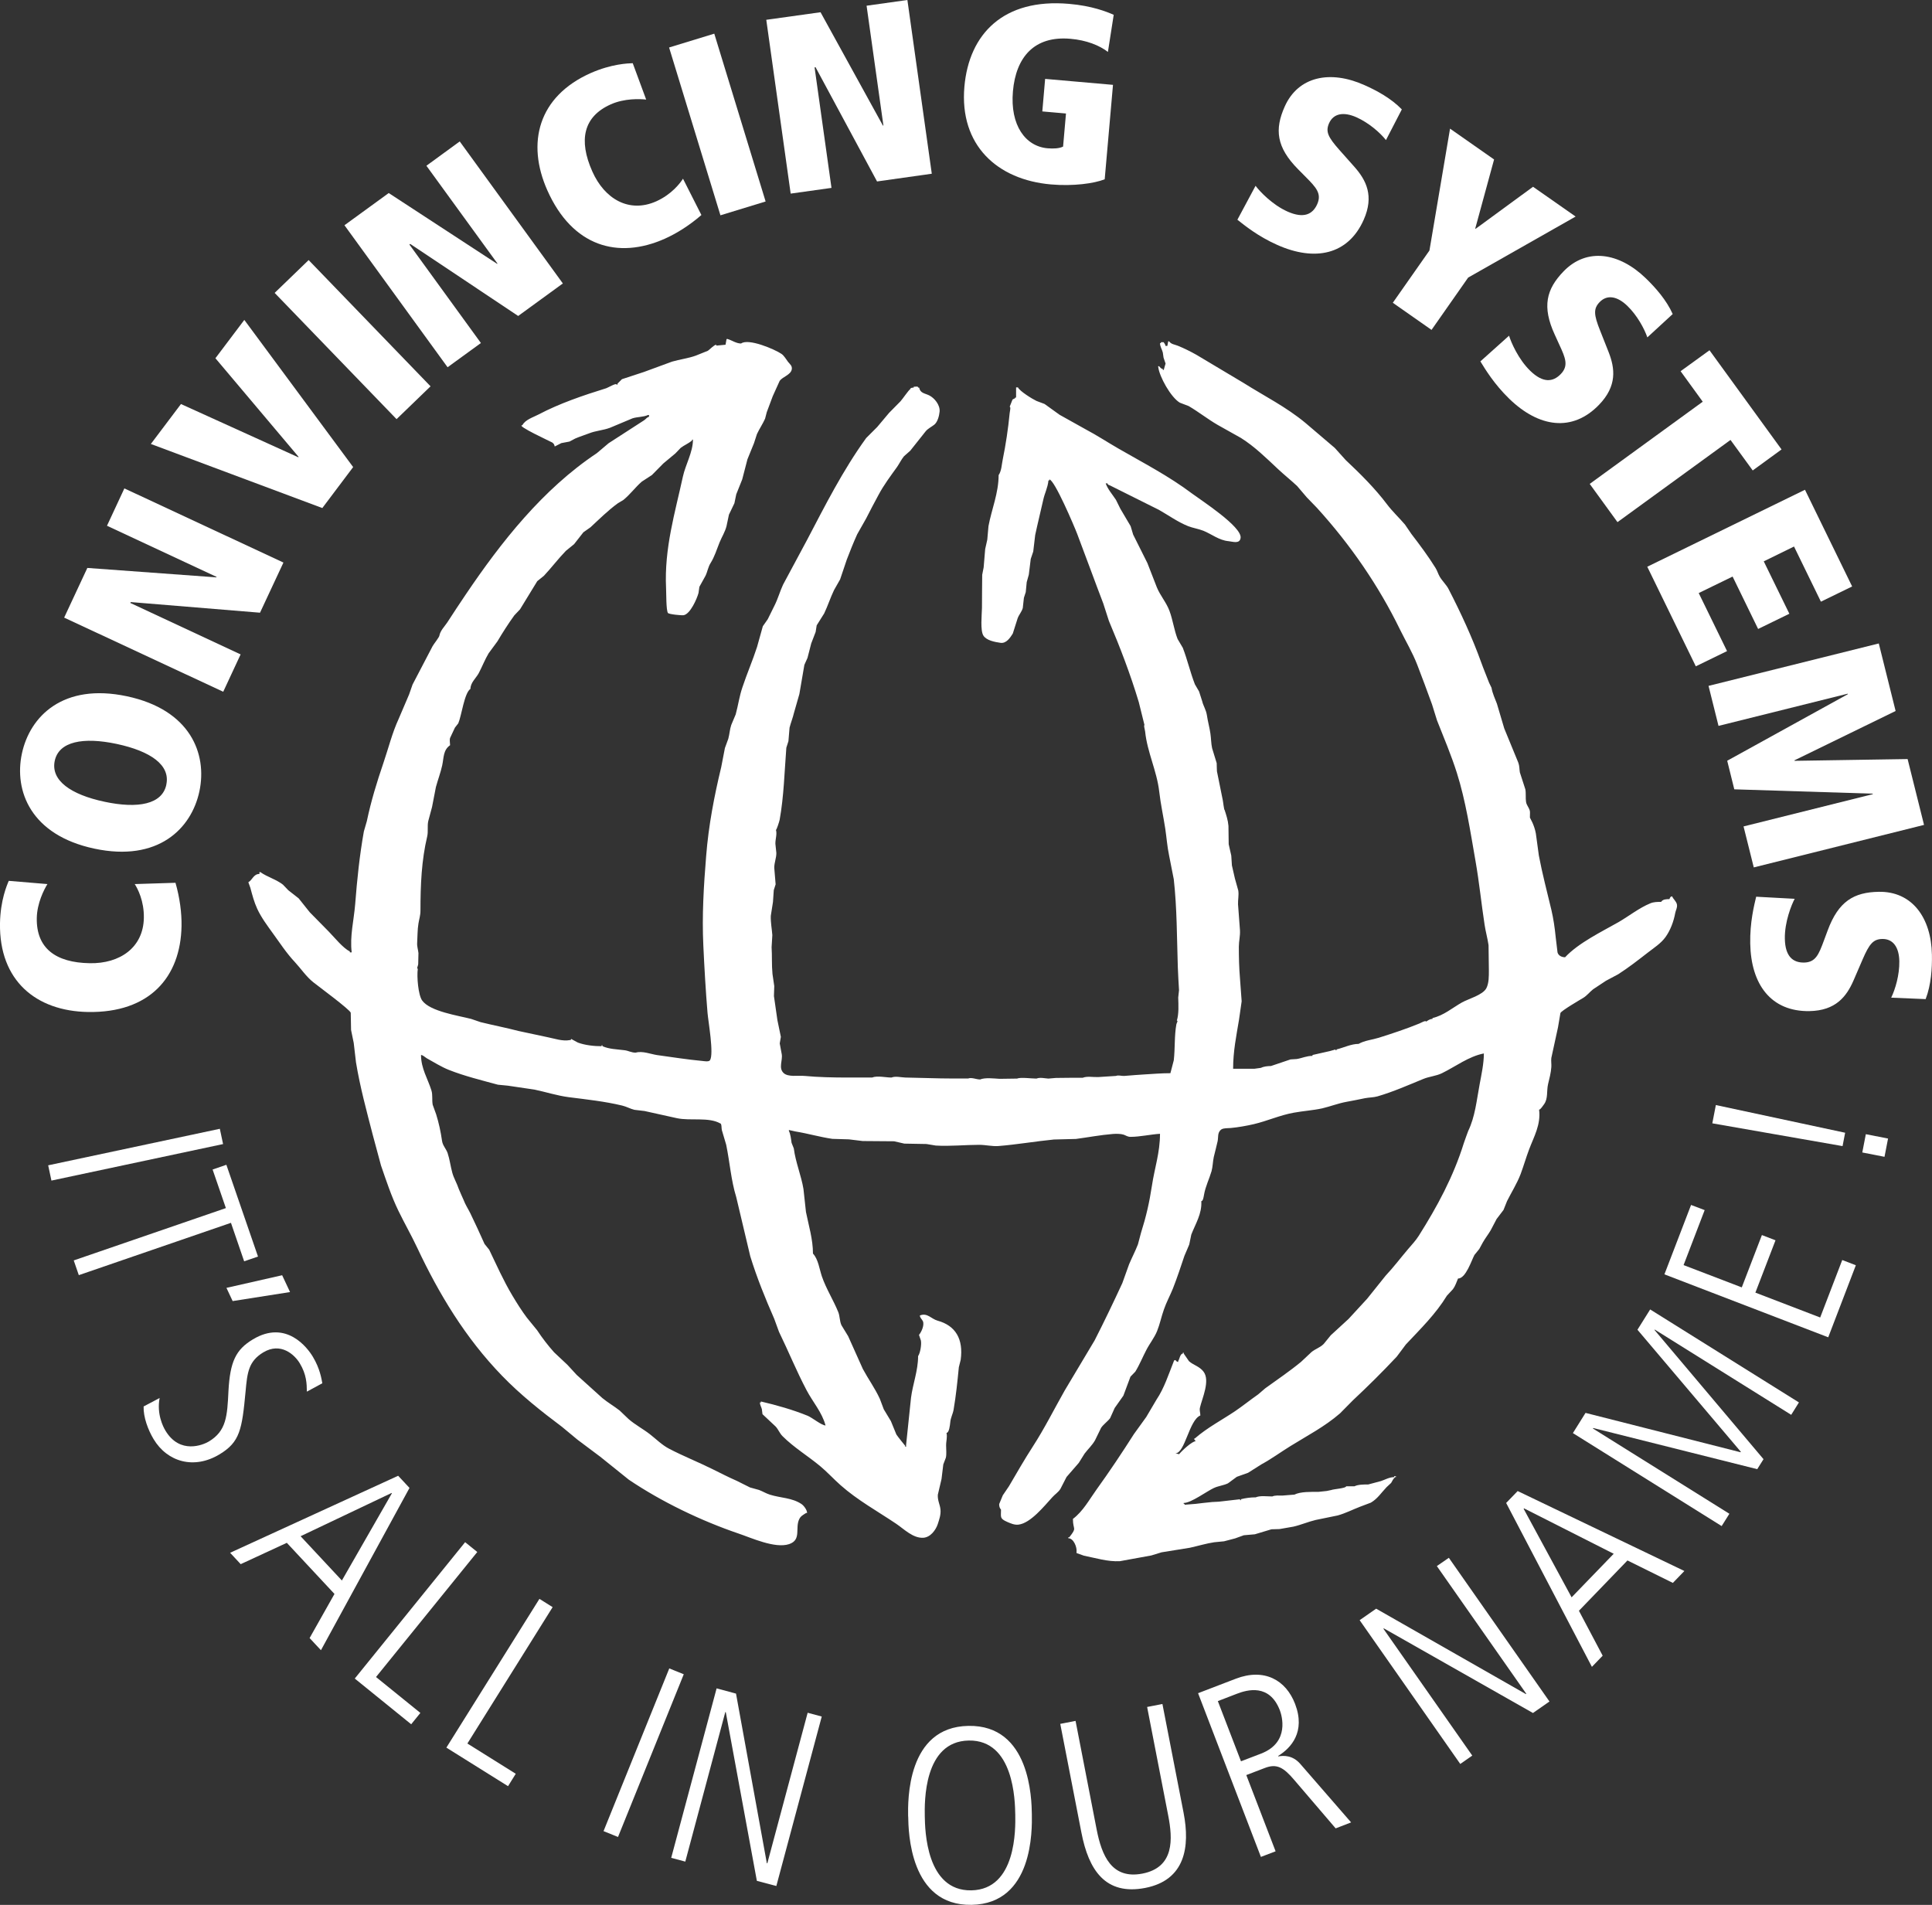 <?xml version="1.0" encoding="UTF-8"?>
<svg id="Ebene_2" data-name="Ebene 2" xmlns="http://www.w3.org/2000/svg" viewBox="0 0 240 236.63">
  <rect x="0" y="0" width="240" height="236.63" fill="#333333" stroke="none"/>
  <defs>
    <style>
      .cls-1 {
        fill: #fff;
      }
    </style>
  </defs>
  <g id="Ebene_1-2" data-name="Ebene 1">
    <g>
      <path class="cls-1" d="M16.73,109.81c.37.57,1.18,2.11,1.14,4.21-.06,3.68-2.97,5.7-6.72,5.63-4.25-.07-6.65-1.87-6.58-5.61.03-1.84.9-3.54,1.32-4.22l-4.8-.4c-.23.53-1.04,2.42-1.09,5.26-.12,7.15,4.49,10.92,10.93,11.03,7.65.13,11.51-4.33,11.62-10.67.03-1.65-.22-3.53-.75-5.38l-5.06.16"/>
      <path class="cls-1" d="M12.97,99.59c-4.15-.88-6.69-2.63-6.17-5.08.51-2.41,3.54-2.98,7.69-2.1,4.22.9,6.69,2.63,6.17,5.05v.03c-.52,2.41-3.49,3-7.7,2.1M11.73,105.42c7.91,1.68,12.05-2.48,13.04-7.12.99-4.64-1.1-10.13-9.01-11.81-7.91-1.68-12.05,2.48-13.04,7.12-.99,4.64,1.1,10.13,9.01,11.81"/>
      <polygon class="cls-1" points="32.3 76.11 35.21 69.88 15.45 60.67 13.29 65.31 26.9 71.66 26.88 71.72 10.85 70.55 7.97 76.72 27.73 85.93 29.89 81.29 16.19 74.9 16.24 74.79 32.3 76.11"/>
      <polygon class="cls-1" points="40.04 63.11 43.87 58.02 30.35 39.74 26.76 44.5 37.09 56.75 37.05 56.8 22.48 50.19 18.74 55.15 40.04 63.11"/>
      <rect class="cls-1" x="40.86" y="31.29" width="5.87" height="21.8" transform="translate(-17.01 42.26) rotate(-44)"/>
      <polygon class="cls-1" points="64.37 39.25 69.92 35.21 57.11 17.57 52.97 20.59 61.8 32.74 61.75 32.77 48.29 23.98 42.79 27.98 55.6 45.62 59.74 42.61 50.86 30.38 50.96 30.3 64.37 39.25"/>
      <path class="cls-1" d="M84.85,22.19c-.36.57-1.42,1.96-3.33,2.82-3.37,1.5-6.42-.29-7.94-3.71-1.73-3.88-1.12-6.82,2.3-8.34,1.68-.75,3.59-.68,4.39-.59l-1.67-4.52c-.57.02-2.63.08-5.23,1.23-6.53,2.91-7.99,8.69-5.38,14.56,3.11,6.99,8.78,8.6,14.58,6.02,1.51-.67,3.11-1.69,4.56-2.95l-2.29-4.52"/>
      <rect class="cls-1" x="86.18" y="4.57" width="5.87" height="21.8" transform="translate(-.63 26.74) rotate(-17.01)"/>
      <polygon class="cls-1" points="108.95 22.54 115.75 21.58 112.72 0 107.65 .71 109.74 15.59 109.68 15.6 101.93 1.52 95.19 2.46 98.22 24.05 103.29 23.34 101.19 8.37 101.31 8.35 108.95 22.54"/>
      <path class="cls-1" d="M129.46,13.84l2.96.26-.36,4.11c-.49.24-1.18.27-1.93.21-2.74-.24-4.67-2.85-4.3-7.08.37-4.23,2.64-6.92,7.15-6.52,1.99.17,3.6.82,4.65,1.63l.72-4.61c-.88-.39-2.72-1.12-5.55-1.36-8.15-.71-12.43,3.74-13,10.3-.63,7.25,4.07,11.55,10.76,12.13,2.77.24,5.37-.12,6.67-.64l1.03-11.73-8.43-.74-.35,4.04"/>
      <path class="cls-1" d="M153.72,27.3c.88.7,2.57,2.07,4.96,3.13,4.65,2.07,8.78,1.24,10.72-3.12,1.32-2.97.31-4.92-1.12-6.55l-1.91-2.15c-1.41-1.59-1.72-2.27-1.27-3.3.55-1.23,1.81-1.45,3.41-.74,1.54.69,2.94,1.92,3.66,2.83l1.97-3.81c-1.33-1.38-3.15-2.36-4.67-3.03-4.22-1.88-8.2-1.09-9.88,2.68-1.26,2.82-1.05,5.04,1.66,7.78l.97.98c1.27,1.28,1.99,2.05,1.41,3.36-.56,1.26-1.66,1.82-3.69.92-1.91-.85-3.48-2.54-3.97-3.2l-2.26,4.22"/>
      <polygon class="cls-1" points="173.02 37.61 177.83 40.98 182.38 34.48 195.73 26.9 190.44 23.2 183.31 28.42 183.26 28.39 185.6 19.81 180.13 15.98 177.57 31.12 173.02 37.61"/>
      <path class="cls-1" d="M183.91,44.91c.59.96,1.71,2.82,3.59,4.64,3.66,3.54,7.82,4.17,11.14.73,2.26-2.34,1.98-4.52,1.19-6.54l-1.06-2.68c-.79-1.97-.84-2.72-.06-3.53.93-.97,2.2-.74,3.45.47,1.21,1.17,2.1,2.81,2.48,3.91l3.15-2.9c-.78-1.75-2.16-3.3-3.35-4.45-3.32-3.21-7.33-3.82-10.2-.86-2.15,2.22-2.71,4.38-1.1,7.88l.57,1.25c.76,1.64,1.17,2.61.17,3.64-.96.99-2.19,1.14-3.78-.4-1.5-1.45-2.4-3.58-2.64-4.37l-3.57,3.2"/>
      <polygon class="cls-1" points="197.48 60.11 200.93 64.86 214.97 54.65 217.73 58.44 221.31 55.83 212.36 43.51 208.77 46.11 211.52 49.9 197.48 60.11"/>
      <polygon class="cls-1" points="204.63 70.4 210.66 82.77 214.54 80.88 211.02 73.67 215.23 71.62 218.4 78.13 222.28 76.24 219.1 69.73 222.86 67.89 226.2 74.74 230.08 72.85 224.22 60.84 204.63 70.4"/>
      <polygon class="cls-1" points="214.56 94.5 215.44 98.05 232.63 98.59 232.65 98.65 216.59 102.66 217.86 107.75 239.01 102.47 236.97 94.29 222.92 94.51 222.91 94.45 235.48 88.32 233.39 79.93 212.24 85.2 213.48 90.17 229.53 86.17 229.55 86.23 214.56 94.5"/>
      <path class="cls-1" d="M218.16,111.38c-.26,1.1-.79,3.2-.74,5.82.09,5.09,2.58,8.48,7.36,8.4,3.25-.06,4.59-1.8,5.46-3.78l1.14-2.64c.84-1.95,1.33-2.52,2.45-2.54,1.34-.02,2.08,1.03,2.11,2.77.03,1.69-.5,3.48-1.01,4.52l4.28.18c.69-1.79.81-3.86.78-5.51-.08-4.62-2.48-7.89-6.6-7.82-3.09.05-5.01,1.18-6.35,4.8l-.48,1.29c-.63,1.7-1.02,2.67-2.45,2.7-1.37.02-2.35-.74-2.39-2.96-.04-2.09.83-4.23,1.22-4.96l-4.78-.26"/>
      <rect class="cls-1" x="5.94" y="142.47" width="21.8" height="1.94" transform="translate(-29.47 6.64) rotate(-12.01)"/>
      <polygon class="cls-1" points="26.41 145.28 28.06 150.07 9.16 156.57 9.79 158.4 28.69 151.9 30.33 156.68 32.05 156.09 28.12 144.69 26.41 145.28"/>
      <polygon class="cls-1" points="36.03 160.5 35.05 158.41 28.13 159.98 28.9 161.62 36.03 160.5"/>
      <path class="cls-1" d="M17.84,174.71c-.04,1.33.55,2.91,1.24,4.06,1.72,2.86,5.04,3.78,8.17,1.9,2.57-1.54,2.81-3.08,3.26-7.86.21-2.31.36-3.71,2.2-4.82,2.17-1.3,3.89.29,4.53,1.36.84,1.39.87,2.54.88,3.52l1.92-1.04c-.1-.53-.28-1.8-1.18-3.3-.66-1.1-3.3-4.65-7.45-2.15-2.11,1.27-2.83,2.75-3.03,6.41-.15,3.15-.26,4.96-2.43,6.27-.7.42-3.6,1.65-5.4-1.35-.29-.48-1.1-2.07-.72-4.05l-1.99,1.05"/>
      <path class="cls-1" d="M48.64,185.45l.04.05-6.21,10.83-5.13-5.5,11.3-5.37ZM28.58,192.88l1.32,1.42,5.73-2.65,5.92,6.35-3.09,5.48,1.41,1.51,11-20.16-1.41-1.51-20.88,9.57Z"/>
      <polygon class="cls-1" points="44.07 208.51 51.08 214.19 52.22 212.78 46.71 208.32 59.29 192.79 57.78 191.57 44.07 208.51"/>
      <polygon class="cls-1" points="55.45 217.09 63.11 221.88 64.07 220.34 58.06 216.58 68.65 199.64 67.01 198.61 55.45 217.09"/>
      <rect class="cls-1" x="69.05" y="216.75" width="21.8" height="1.94" transform="translate(-151.86 210.29) rotate(-68)"/>
      <polygon class="cls-1" points="83.38 230.78 85.13 231.25 90.1 212.67 90.16 212.69 94.02 233.64 96.44 234.28 102.08 213.23 100.33 212.76 95.32 231.46 95.26 231.45 91.43 210.38 89.02 209.73 83.38 230.78"/>
      <path class="cls-1" d="M114.88,225.61c-.03-1.72-.16-9.3,5.46-9.4,5.62-.1,5.75,7.49,5.78,9.21.03,1.72.16,9.3-5.46,9.4-5.62.1-5.75-7.49-5.78-9.21M112.82,225.64c.03,1.9.19,11.12,7.87,10.98,7.68-.13,7.52-9.34,7.49-11.25-.03-1.9-.19-11.12-7.88-10.98-7.68.13-7.52,9.35-7.49,11.25"/>
      <path class="cls-1" d="M134.34,227.66c.89,4.6,2.95,7.82,7.92,6.86,4.97-.97,5.59-5.1,4.77-9.33l-2.63-13.52-1.9.37,2.62,13.49c.56,2.88.8,6.43-3.21,7.21-3.83.74-5.05-2.26-5.68-5.48l-2.62-13.49-1.9.37,2.63,13.52"/>
      <path class="cls-1" d="M151.29,211.31l2.36-.91c1.28-.49,4.05-1.29,5.34,2.06.22.58,1.3,3.98-2.35,5.38l-2.48.95-2.88-7.49M156.65,230.66l1.81-.69-3.64-9.47,2.3-.88c1.46-.56,2.3-.11,3.65,1.48l5.15,6.02,1.92-.74-6.3-7.25c-.97-1.13-2.11-1.06-2.74-.95l-.02-.06c1.6-.98,3.43-2.99,2.1-6.46-1.14-2.97-3.83-4.48-7.36-3.13l-4.69,1.8,7.81,20.35Z"/>
      <polygon class="cls-1" points="181.4 219.12 182.89 218.08 171.85 202.32 171.91 202.28 190.43 212.79 192.48 211.36 179.98 193.51 178.49 194.54 189.6 210.4 189.55 210.44 170.95 199.83 168.9 201.26 181.4 219.12"/>
      <path class="cls-1" d="M189.28,187.42l.04-.05,11.14,5.64-5.23,5.41-5.96-11ZM197.75,207.06l1.34-1.39-2.95-5.58,6.03-6.25,5.64,2.79,1.43-1.48-20.71-9.93-1.43,1.48,10.65,20.35Z"/>
      <polygon class="cls-1" points="213.87 189.57 214.83 188.04 197.88 177.45 197.92 177.39 218.29 182.5 219.07 181.26 205.53 165.21 205.56 165.16 222.51 175.75 223.47 174.21 204.99 162.66 203.41 165.18 216.25 180.34 216.22 180.4 196.96 175.51 195.39 178.02 213.87 189.57"/>
      <polygon class="cls-1" points="227.11 166.12 230.54 157.17 228.85 156.52 226.11 163.66 218.06 160.57 220.56 154.07 218.87 153.42 216.37 159.92 209.14 157.15 211.76 150.32 210.07 149.68 206.76 158.3 227.11 166.12"/>
      <path class="cls-1" d="M234.1,143.7l.44-2.27-2.76-.54-.44,2.27,2.76.54ZM228.89,142.37l.32-1.66-16.06-3.44-.44,2.27,16.18,2.83Z"/>
      <path class="cls-1" d="M90.34,42.1c.56.15,1.1.57,1.72.57.92-.68,4.18.72,5.02,1.29.33.23.57.67.82,1,.23.29.52.47.46.9-.11.71-1.14.93-1.51,1.46-.29.63-.57,1.27-.86,1.9-.25.66-.49,1.32-.74,1.98-.07.27-.14.54-.21.81-.29.65-.71,1.26-1.01,1.91-.12.38-.25.76-.37,1.14-.27.66-.54,1.33-.81,1.99-.22.83-.43,1.67-.65,2.5-.25.62-.49,1.24-.74,1.85-.07.37-.15.74-.23,1.11-.23.47-.45.95-.68,1.42-.1.47-.2.95-.3,1.42-.19.75-.58,1.33-.86,2.02-.37.91-.61,1.76-1.13,2.59-.3.47-.38,1.08-.63,1.58-.25.45-.49.9-.75,1.35-.04.26-.07.52-.11.77-.19.71-1.02,2.62-1.85,2.76-.26.04-1.84-.11-1.95-.28-.23-.35-.2-2.47-.23-3.06-.24-4.99,1.12-9.4,2.09-13.88.32-1.47,1.25-3.04,1.25-4.59h-.11v.11c-.46.38-.96.57-1.41.91-.22.23-.44.46-.66.69-.5.41-1,.83-1.5,1.25-.47.48-.94.96-1.42,1.44-.42.28-.84.55-1.26.82-.81.71-1.43,1.58-2.29,2.28-.22.13-.45.27-.67.4-1.22.88-2.34,2-3.41,2.99-.29.21-.58.42-.88.62-.39.49-.77.99-1.16,1.48-.34.27-.67.55-1.01.82-.98,1.01-1.8,2.11-2.74,3.11-.27.22-.55.44-.82.66-.71,1.17-1.43,2.34-2.14,3.5-.24.25-.47.5-.71.75-.74,1.02-1.46,2.15-2.1,3.23-.36.5-.72.99-1.09,1.48-.46.77-.81,1.67-1.23,2.47-.33.61-1.03,1.18-1.03,1.95-.76.5-1.1,3.32-1.51,4.28-.14.18-.28.36-.42.54-.2.43-.41.87-.61,1.3-.07.26.01.61.01.88-.87.61-.77,1.53-.98,2.51-.19.87-.54,1.8-.78,2.68-.16.83-.32,1.66-.48,2.48-.15.58-.31,1.17-.47,1.75-.14.61.01,1.28-.13,1.9-.71,2.98-.84,6.03-.84,9.22,0,.62-.17,1.09-.25,1.61-.13.75-.11,1.65-.16,2.41-.03.45.12.84.16,1.26-.01.46-.02.92-.03,1.38-.01.18-.23.57-.05.57-.14.95.05,3.26.54,3.94.97,1.36,4.46,1.87,6.09,2.29.39.13.78.27,1.17.4,1.58.39,3.15.69,4.72,1.1,1.22.26,2.43.52,3.65.78.82.16,1.8.52,2.72.35.12-.03.15,0,.15-.15.28.15.57.31.85.46.86.32,1.98.45,2.94.45v-.11c.15,0,.11-.04.11.11.86.37,1.73.37,2.75.5.48.06.84.3,1.38.3.82-.25,1.89.19,2.65.3,1.91.26,3.7.55,5.61.73.23.02.82.14.97-.09.5-.8-.22-4.81-.31-5.89-.23-2.76-.39-5.57-.52-8.36-.18-3.69.05-7.45.35-11.12.3-3.8,1.01-7.47,1.87-11.03.15-.79.31-1.58.46-2.38.14-.38.28-.76.42-1.15.16-.58.18-1.17.37-1.72.18-.44.37-.87.55-1.31.32-1.17.45-2.25.84-3.38.55-1.66,1.27-3.32,1.81-4.99.24-.86.48-1.72.72-2.58.2-.29.41-.58.61-.87.28-.57.57-1.14.85-1.72.41-.81.67-1.75,1.05-2.57,1-1.86,1.99-3.71,2.99-5.57,2.26-4.31,4.44-8.64,7.34-12.65.46-.46.92-.91,1.37-1.37.49-.58.98-1.16,1.47-1.75.47-.48.95-.96,1.42-1.44.21-.22,1.07-1.47,1.18-1.47.06-.21.25-.23.46-.23v-.11c.18,0,.57-.09.57.11h.11c.13.7.71.7,1.24.96.67.33,1.37,1.2,1.3,2.01-.05.52-.24,1.3-.67,1.64-.33.26-.76.46-1.05.8-.65.81-1.29,1.62-1.93,2.43-.26.23-.52.46-.78.69-.34.42-.56.9-.86,1.33-.81,1.13-1.64,2.23-2.29,3.45-.53.97-1.05,1.97-1.55,2.95-.37.66-.74,1.31-1.11,1.96-.47,1.04-.89,2.09-1.29,3.14-.28.82-.55,1.64-.83,2.46-.26.45-.51.9-.76,1.34-.45.94-.77,1.95-1.22,2.89-.31.5-.62.99-.93,1.48-.04.27-.08.54-.13.82-.18.48-.37.95-.55,1.43-.15.6-.31,1.19-.46,1.79-.13.29-.26.58-.39.87-.2,1.2-.41,2.41-.62,3.62-.22.78-.44,1.56-.67,2.34-.16.67-.39,1.21-.55,1.84-.05.56-.09,1.12-.14,1.68-.09.27-.17.54-.26.81-.23,2.97-.31,6.09-.83,8.95-.04.22-.38,1.26-.46,1.26.16.53-.08,1.13-.07,1.72.04.38.08.77.12,1.15,0,.65-.26,1.17-.26,1.84.06.68.12,1.37.17,2.05-.07.24-.15.48-.23.72-.04.49-.07.98-.1,1.47-.09.57-.18,1.15-.27,1.72-.03.84.14,1.65.19,2.4-.03.5-.06,1-.09,1.5.07,1.08,0,2.2.11,3.33.07.5.15,1,.22,1.5-.01.41-.03.83-.04,1.24.14,1,.29,1.99.43,2.99.14.7.29,1.39.43,2.08-.05.27-.09.54-.14.81.09.45.17.9.25,1.35.13.76-.42,1.68.21,2.31.56.56,1.82.3,2.63.38,1.69.16,3.55.2,5.4.2h2.98c.64-.26,1.7,0,2.41,0,.49-.2,1.18-.02,1.72,0,2,.03,3.91.12,5.85.12h1.95c.45-.17,1.01.12,1.49.12.62-.26,1.72-.12,2.42-.08.72-.01,1.45-.02,2.17-.03.43-.19,1.81,0,2.41,0,.45-.18,1.01-.03,1.48,0,.31-.03.62-.05.93-.08,1.13-.02,2.22-.02,3.33-.02.57-.23,1.3-.06,1.94-.09.73-.05,1.46-.09,2.19-.14.34-.13.67.02,1.03,0,.46-.04.92-.07,1.38-.11.34-.02.69-.05,1.03-.07,1.08-.06,2.16-.16,3.33-.16.14-.54.28-1.07.42-1.61.17-1.51.06-3.02.32-4.46.03-.17.25-.46.06-.46.26-.85.2-1.93.17-2.87.03-.3.06-.61.1-.91-.05-.94-.12-1.91-.15-2.88-.12-3.72-.1-7.28-.5-10.89-.2-1-.39-2-.59-3-.23-1.1-.3-2.15-.47-3.3-.23-1.51-.57-3.02-.75-4.6-.29-2.56-1.49-4.9-1.75-7.46-.02-.21-.21-.8-.08-.8-.24-.95-.47-1.91-.71-2.86-1.03-3.44-2.32-6.8-3.71-10.08-.23-.72-.46-1.45-.7-2.17-1.1-2.87-2.15-5.78-3.24-8.64-.34-.9-2.83-6.76-3.46-6.76v.12h-.11c-.09.92-.47,1.57-.65,2.42-.32,1.44-.69,2.91-1,4.37-.08.68-.16,1.36-.24,2.04-.1.31-.21.62-.31.92-.08.65-.16,1.3-.24,1.95-.09.31-.17.62-.26.93-.04.41-.08.82-.12,1.24-.08.24-.15.47-.23.71-.05.42-.09.85-.14,1.27-.14.48-.48.83-.64,1.28-.2.63-.4,1.26-.6,1.89-.32.51-.81,1.26-1.53,1.15-.68-.1-1.74-.28-2.13-.91-.39-.64-.19-2.56-.17-3.41,0-1.38.02-2.75.03-4.13.06-.31.12-.61.18-.92.06-.76.13-1.52.19-2.28.09-.39.18-.77.26-1.16.05-.56.1-1.13.15-1.69.38-2.05,1.26-4.11,1.26-6.33.37-.56.37-1.27.51-1.94.38-1.87.67-3.79.86-5.75.01-.19.18-.8,0-.8.12-.29.23-.57.34-.86.08-.16.35-.11.35-.29h.11v-1.26h.23c.22.47,1.77,1.43,2.3,1.68.34.13.68.26,1.01.38.62.45,1.24.9,1.86,1.34,1.09.61,2.18,1.21,3.26,1.82,1.38.73,2.67,1.58,4.04,2.37,3.15,1.82,6.21,3.38,9.18,5.61,1.13.84,6.18,4.1,6.01,5.49-.1.8-.99.46-1.51.41-1.15-.1-2.1-.88-3.11-1.29-.61-.24-1.3-.34-1.89-.57-1.28-.51-2.44-1.35-3.64-2.03-2.02-1.01-4.04-2.01-6.05-3.02-.13-.07-.33-.08-.33-.27h-.23c.27.75.83,1.37,1.27,2.04.18.37.36.74.55,1.11.43.72.86,1.45,1.28,2.17.1.35.21.7.31,1.04.59,1.18,1.18,2.36,1.77,3.54.39,1.01.79,2.02,1.18,3.03.41,1,1.2,1.9,1.57,2.93.42,1.14.56,2.33,1,3.47.22.37.44.74.65,1.1.57,1.48.92,3.03,1.5,4.53.17.3.34.6.52.89.13.41.26.81.39,1.22.12.54.48,1.06.58,1.72.12.82.33,1.53.44,2.3.09.62.08,1.23.21,1.81.19.62.38,1.24.57,1.86,0,.34.02.67.03,1.01.24,1.19.48,2.38.72,3.56.05.19.15,1.26.24,1.26.2.63.41,1.24.47,1.96.01.76.02,1.52.03,2.28.11.47.22.94.32,1.41.03.4.06.81.08,1.22.12.54.24,1.08.37,1.62.14.5.28,1,.42,1.5.09.59-.05,1.11-.03,1.71.08,1.07.16,2.14.24,3.22.04.74-.14,1.36-.14,2.06,0,1.29.03,2.61.14,3.9.07.96.14,1.92.21,2.87-.11.77-.22,1.54-.33,2.3-.33,1.99-.73,3.9-.73,6.08h2.64c.27-.04.54-.08.8-.11.34-.17.84-.23,1.26-.23.3-.1.6-.2.89-.3.51-.18,1.02-.35,1.54-.52.26-.01.52-.03.77-.05.69-.11,1.2-.39,1.96-.39v-.11c.72-.16,1.45-.32,2.17-.49.23-.07.47-.13.7-.2v.11c.15,0,.11.04.11-.11.87-.21,1.82-.69,2.75-.69.71-.42,1.7-.51,2.5-.76,1.71-.54,3.41-1.1,5.07-1.78.16-.07.81-.44.81-.22.25-.16.47-.34.8-.34v-.11c1.41-.33,2.44-1.25,3.66-1.94.8-.45,2.58-.91,3.03-1.77.32-.63.31-1.45.31-2.25-.01-1.03-.03-2.06-.04-3.09-.12-.84-.36-1.67-.49-2.53-.41-2.68-.67-5.32-1.13-7.93-.65-3.71-1.21-7.45-2.32-10.96-.7-2.2-1.62-4.38-2.46-6.5-.2-.66-.41-1.33-.62-1.99-.61-1.68-1.2-3.27-1.84-4.93-.59-1.52-1.43-2.93-2.14-4.37-2.64-5.42-6.15-10.54-10.33-15.13-.41-.43-.82-.85-1.24-1.28-.4-.47-.81-.95-1.21-1.42-.77-.72-1.61-1.39-2.38-2.11-1.47-1.38-2.91-2.8-4.6-3.86-.96-.54-1.93-1.08-2.89-1.62-1.24-.72-2.37-1.62-3.6-2.34-.37-.14-.73-.28-1.1-.42-1.13-.68-2.53-3.22-2.68-4.42-.02-.14-.03-.11.11-.11.11.13.26.34.46.34v.12h.11c.08-.26.16-.52.23-.79-.08-.24-.16-.49-.25-.73-.03-.21-.06-.42-.09-.63-.09-.39-.35-.73-.35-1.18h.11v-.11h.34c.07.11.23.29.23.46h.23c.04-.19.08-.38.11-.57h.11c.27.38.68.38,1.09.55.77.31,1.57.71,2.3,1.12,1.96,1.17,3.92,2.34,5.88,3.51,2.57,1.62,5.26,2.96,7.66,4.95,1.22,1.04,2.44,2.07,3.65,3.11.45.5.91,1.01,1.36,1.51,1.83,1.72,3.64,3.52,5.11,5.47.69.92,1.51,1.67,2.25,2.54.27.39.53.78.8,1.17,1.05,1.37,2.09,2.76,2.99,4.21.21.33.33.76.53,1.1.29.5.85,1.04,1.09,1.52,1.51,2.93,2.95,6.03,4.07,9.15.3.84.65,1.65.97,2.5.1.21.21.42.3.62.13.75.42,1.3.67,1.98.31,1.02.61,2.05.91,3.07.58,1.42,1.17,2.84,1.75,4.26.15.41.12.75.19,1.2.23.7.46,1.4.68,2.1.1.48.01,1.09.09,1.58.07.46.49.82.49,1.28,0,.22,0,.44-.01.66.1.2.21.41.31.62.19.43.34.87.43,1.37.12.91.25,1.81.37,2.72.42,2.24,1.03,4.54,1.56,6.77.25,1.07.42,2.22.53,3.35.08.64.16,1.28.23,1.92.11.4.52.6.94.6,1.67-1.79,4.56-3.18,6.65-4.37,1.29-.75,2.55-1.76,3.94-2.33.4-.17.85-.18,1.34-.18.21-.33.63-.34,1.03-.34.07-.17.12-.34.34-.34.15.36.54.63.6,1.04.05.39-.16.69-.22,1.03-.19,1.05-.61,2.16-1.21,2.99-.58.8-1.45,1.34-2.19,1.92-1.2.93-2.43,1.89-3.68,2.69-.51.27-1.02.54-1.52.81-.53.35-1.06.7-1.59,1.05-.42.33-.76.78-1.21,1.06-.43.26-2.75,1.61-2.86,1.9-.1.59-.2,1.18-.3,1.77-.28,1.27-.55,2.54-.83,3.81-.05.39.03.73,0,1.14-.04.66-.25,1.48-.4,2.09-.21.88.02,1.82-.51,2.53-.12.15-.43.66-.61.66.24,1.87-.66,3.39-1.24,4.94-.38,1.01-.68,2.06-1.06,3.08-.44,1.15-1.13,2.24-1.68,3.34-.15.37-.29.73-.44,1.1-.29.38-.57.76-.86,1.13-.24.46-.49.93-.73,1.39-.31.53-.68.99-.98,1.52-.15.27-.29.54-.44.81-.2.25-.4.49-.6.74-.37.68-1.07,2.93-2.04,2.93-.18.43-.35.95-.63,1.32-.25.27-.5.54-.75.81-1.41,2.3-3.24,4.08-5.1,6.06-.38.51-.75,1.01-1.13,1.51-1.77,1.89-3.6,3.7-5.46,5.44-.53.54-1.06,1.08-1.59,1.61-1.93,1.67-4.08,2.77-6.17,4.07-1.2.74-2.35,1.59-3.59,2.26-.55.35-1.1.7-1.66,1.05-.47.17-.93.34-1.4.5-.36.27-.73.54-1.1.81-.56.27-1.21.32-1.77.59-.88.41-2.81,1.85-3.73,1.85v.11h.11v.11c.46-.04.92-.07,1.38-.11.3-.04.61-.07.92-.11.38-.04.77-.08,1.15-.12.27-.01.53-.03.8-.04.84-.1,1.69-.19,2.53-.29.13-.03.11-.05.11.1.15,0,.11.04.11-.12.59-.14,1.16-.23,1.84-.23.53-.24,1.45-.11,2.06-.11.34-.16.85-.11,1.26-.11.5-.04,1-.08,1.49-.12.76-.38,2.04-.34,2.98-.34.34-.04.69-.07,1.03-.11.19-.04.38-.08.57-.12.27-.12,1.84-.21,1.84-.46h1.03c.45-.23,1.17-.23,1.72-.23.52-.14,1.05-.28,1.57-.42.52-.17,1.05-.49,1.64-.49v-.11h.23v.11h-.11c-.27.26-.31.42-.49.72-.19.18-.37.35-.56.52-.68.71-1.11,1.43-1.96,1.93-.45.17-.9.34-1.35.51-.91.35-1.82.82-2.77,1.08-.91.19-1.82.37-2.73.56-.93.22-1.85.62-2.77.83-.57.1-1.15.21-1.72.3-.34.01-.67.02-1.01.03-.69.2-1.37.41-2.06.62-.46.04-.91.08-1.37.12-.36.13-.72.27-1.08.39-.46.12-.91.24-1.37.36-.41.04-.82.08-1.23.12-.95.14-2.06.47-3.01.68-1.18.19-2.35.38-3.53.57-.42.13-.85.26-1.27.39-1.3.24-2.6.47-3.9.71-1.51.09-3.07-.41-4.47-.68-.31-.11-.61-.22-.92-.33v-.12c.08-.58-.35-1.72-1.03-1.72v-.11h.12c1.02-1.29.46-.84.46-2.29,1.26-.95,2.03-2.39,2.92-3.63,1.63-2.26,3.17-4.57,4.66-6.91.51-.71,1.02-1.41,1.53-2.12.43-.72.85-1.45,1.28-2.17.94-1.39,1.49-3.12,2.11-4.67.06-.15.05-.23.23-.23.09.1.18.23.35.23v-.11c.16-.23.24-.92.57-.92v-.11c.15,0,.12-.04.12.11.22.31.44.63.65.94.58.51,1.28.62,1.8,1.29.86,1.12-.17,3.32-.43,4.44-.1.4.04.62.04,1.01-1.4.57-1.9,4.7-3.1,4.7.16.04.31.08.46.11.31-.39,1.6-1.61,2.06-1.61-.08-.13-.32-.34-.11-.34,1.55-1.35,3.33-2.27,5-3.39.97-.66,1.9-1.41,2.86-2.08.3-.26.6-.52.9-.77,1.47-1.06,3.02-2.11,4.43-3.27.43-.41.87-.81,1.3-1.22.49-.41,1.05-.54,1.52-1.01.29-.36.59-.72.88-1.08.74-.68,1.48-1.35,2.21-2.03.77-.84,1.54-1.67,2.31-2.51.77-.96,1.53-1.91,2.3-2.87,1-1.06,1.85-2.2,2.78-3.29.48-.56.94-1.05,1.32-1.64,2.32-3.67,4.31-7.36,5.61-11.53.04-.15.54-1.5.54-1.5.87-1.81,1.04-3.76,1.43-5.84.22-1.18.52-2.55.52-3.8-1.88.36-3.52,1.63-5.2,2.45-.73.36-1.59.41-2.33.72-1.88.77-3.7,1.58-5.68,2.16-.49.14-1.06.13-1.57.23-.76.15-1.47.31-2.29.45-1,.18-2.03.58-3.01.81-1.13.25-2.41.33-3.54.54-1.72.31-3.26,1.02-4.95,1.42-.91.21-1.93.39-2.86.48-.42.04-.85-.01-1.17.17-.03.02-.06.05-.1.08-.4.38-.27.86-.37,1.38-.16.66-.31,1.32-.48,1.97-.13.61-.12,1.19-.28,1.77-.28.96-.75,1.88-.93,2.91-.04.2-.11.81-.34.81.1,1.55-.73,2.83-1.24,4.14-.08.42-.17.83-.26,1.25-.2.47-.4.94-.6,1.41-.46,1.38-.9,2.71-1.43,4.06-.34.84-.82,1.73-1.11,2.58-.32.89-.5,1.82-.85,2.69-.34.84-.93,1.56-1.34,2.36-.46.88-.85,1.85-1.37,2.69-.2.21-.4.42-.6.62-.29.79-.58,1.58-.88,2.36-.36.51-.72,1.02-1.08,1.53-.19.42-.38.85-.57,1.27-.32.42-.79.73-1.11,1.18-.25.52-.5,1.04-.76,1.56-.35.62-.87,1.09-1.3,1.66-.24.38-.48.77-.72,1.15-.51.58-1.01,1.17-1.52,1.75-.25.49-.51.99-.76,1.48-.26.42-.68.67-1,1.03-1,1.09-2.7,3.23-4.21,3.41-.51.06-.98-.16-1.38-.33-.98-.43-.79-.59-.79-1.53-.17-.21-.23-.38-.23-.69.15-.36.3-.72.45-1.09.25-.38.51-.75.76-1.12.97-1.65,1.92-3.32,2.97-4.94,1.45-2.24,2.65-4.65,3.96-6.96,1.24-2.08,2.48-4.15,3.72-6.23,1.2-2.35,2.33-4.71,3.44-7.11.28-.78.56-1.56.84-2.34.35-.83.78-1.65,1.1-2.48.12-.48.25-.95.38-1.43.63-1.99,1.03-3.71,1.36-5.87.32-2.15,1-4.09,1-6.43-1.16.07-2.49.38-3.67.38-.35,0-.56-.17-.84-.27-.36-.12-.93-.12-1.33-.09-1.53.12-3.09.42-4.6.62-.91.02-1.83.05-2.74.07-2.25.22-4.62.63-6.89.81-.76.06-1.59-.15-2.4-.15-1.71,0-3.62.2-5.39.09-.38-.06-.77-.13-1.15-.19-.92-.02-1.83-.03-2.75-.05-.42-.1-.84-.19-1.27-.29-1.3-.01-2.6-.02-3.9-.03-.57-.07-1.15-.14-1.72-.21-.68-.02-1.37-.04-2.05-.06-1.61-.24-3-.66-4.59-.92-.27-.06-.54-.12-.81-.18v.11c.2.4.27,1.01.33,1.47.09.24.19.48.28.71.22,1.72.92,3.35,1.2,5.04.1.95.21,1.9.31,2.85.34,1.7.87,3.39.87,5.17.66.7.8,1.93,1.11,2.84.53,1.54,1.42,2.92,2.03,4.42.21.51.16,1.13.4,1.64.28.45.55.91.83,1.36.61,1.36,1.22,2.72,1.83,4.08.68,1.26,1.51,2.4,2.11,3.71.16.43.33.87.49,1.3.29.48.59.97.88,1.46.23.55.46,1.11.68,1.66.1.18,1.09,1.41,1.1,1.41v.11h.11v-.23c.2-1.95.41-3.9.61-5.85.22-1.71.88-3.37.88-5.17.27-.4.44-1.42.35-1.93-.08-.24-.16-.47-.24-.71.3-.35.69-1.2.49-1.69-.1-.24-.38-.43-.38-.72.93-.38,1.4.42,2.19.64,2.27.62,3.23,2.31,2.88,4.87-.08.31-.15.61-.23.92-.18,1.84-.35,3.5-.65,5.27-.1.57-.37.98-.42,1.61-.03.29-.13,1.27-.46,1.27.12.59-.06,1.01-.05,1.6,0,.48.07,1.02-.03,1.48-.1.28-.21.56-.32.84-.07.6-.15,1.2-.22,1.81-.15.65-.3,1.31-.46,1.96-.04.75.27,1.19.33,1.84.06.67-.16,1.24-.34,1.81-.25.74-.9,1.63-1.79,1.69-1.28.08-2.41-1.09-3.36-1.73-2.3-1.55-4.81-2.93-6.92-4.8-.87-.77-1.66-1.64-2.55-2.38-1.52-1.26-3.25-2.3-4.66-3.71-.37-.37-.52-.84-.86-1.2-.54-.51-1.09-1.02-1.63-1.53-.03-.21-.05-.42-.08-.63-.07-.29-.24-.5-.24-.83h.12v-.12c1.97.46,3.98,1.03,5.82,1.78.52.21,1.74,1.2,2.21,1.2-.42-1.62-1.61-2.95-2.36-4.39-1.25-2.37-2.25-4.84-3.42-7.24-.2-.55-.4-1.09-.6-1.64-1.11-2.53-2.14-5.06-2.97-7.75-.58-2.44-1.15-4.89-1.74-7.34-.65-2.1-.8-4.33-1.25-6.51-.18-.61-.36-1.21-.54-1.82-.05-.18-.01-.83-.2-.83-1.44-.82-3.69-.29-5.38-.65-1.34-.29-2.68-.59-4.02-.89-.42-.05-.84-.1-1.26-.15-.51-.12-1-.41-1.53-.53-2.17-.52-4.35-.75-6.62-1.04-1.47-.19-2.86-.65-4.26-.94-1.1-.16-2.21-.32-3.32-.49-.41-.04-.82-.08-1.23-.12-2.02-.55-4.15-1.07-6.07-1.83-.98-.39-1.85-.95-2.76-1.45-.19-.11-.49-.41-.72-.41,0,1.67.84,2.95,1.29,4.39.18.57.05,1.17.16,1.79.14.4.29.8.43,1.19.33,1.06.57,2.16.73,3.29.08.59.5.98.69,1.51.27.81.36,1.64.59,2.47.18.66.58,1.32.8,2,.05.15.6,1.37.6,1.37.21.57.56,1.1.83,1.64.62,1.28,1.19,2.52,1.77,3.82.19.24.39.48.58.72.92,1.91,1.77,3.84,2.87,5.68.55.92,1.16,1.9,1.81,2.76.43.52.85,1.05,1.28,1.57.61.93,1.34,1.88,2.1,2.73.55.52,1.11,1.04,1.66,1.56.38.42.77.84,1.15,1.25,1.06.96,2.13,1.92,3.19,2.88.67.55,1.46,1.01,2.14,1.54.37.35.74.71,1.11,1.06.81.71,1.79,1.22,2.63,1.87.81.63,1.5,1.34,2.39,1.81,1.78.93,3.63,1.66,5.42,2.55,1.01.5,1.98,1,3.01,1.45.55.27,1.1.55,1.64.82.37.1.75.21,1.12.31.47.18.86.43,1.36.59,1.36.42,2.72.37,3.9,1.15.3.2.71.74.71,1.12h-.12c-.31.2-.66.37-.84.73-.58,1.13.31,2.61-1.28,3.14-1.76.58-4.73-.8-6.26-1.31-4.67-1.59-9.56-3.94-13.64-6.69-1.19-.95-2.37-1.91-3.56-2.86-.94-.71-1.89-1.41-2.83-2.12-.65-.53-1.29-1.06-1.93-1.6-2.55-1.91-5.15-3.97-7.44-6.34-4.57-4.72-7.84-10.18-10.52-15.87-.73-1.56-1.6-3.07-2.35-4.62-.87-1.79-1.51-3.74-2.16-5.62-.34-1.25-.67-2.5-1.01-3.75-.77-2.98-1.59-5.97-2.1-9.08-.09-.8-.18-1.6-.28-2.4-.11-.54-.22-1.07-.33-1.61-.01-.71-.03-1.42-.04-2.14-.12-.41-4.03-3.29-4.63-3.77-.92-.73-1.53-1.68-2.3-2.51-1.06-1.13-1.86-2.37-2.74-3.58-.7-.97-1.46-1.99-1.95-3.06-.38-.82-.61-1.7-.85-2.6-.08-.23-.16-.46-.25-.69.52-.3.64-1.03,1.38-1.03v-.23h.11c.88.62,1.97.9,2.81,1.56.22.23.44.46.66.69.43.34.86.68,1.29,1.01.46.58.92,1.15,1.38,1.73.8.81,1.59,1.61,2.38,2.42.69.71,1.74,2.02,2.6,2.45v.11h.23c-.25-1.99.27-3.99.43-5.97.24-3.1.55-6.08,1.08-9.05.13-.43.25-.85.37-1.28.53-2.52,1.25-4.86,2.06-7.23.63-1.85,1.09-3.74,1.9-5.49.43-1.01.86-2.01,1.29-3.02.14-.41.29-.82.43-1.23.83-1.59,1.66-3.18,2.49-4.77.13-.24.84-1.13.84-1.3.12-.63.63-1.12.98-1.64.76-1.17,1.5-2.3,2.28-3.45,4.42-6.55,9.59-13.11,16.3-17.58.49-.42.98-.83,1.47-1.24,1.47-.95,2.94-1.9,4.41-2.85.17-.1.39-.42.6-.42v-.23h-.12c-.57.26-1.33.22-1.92.41-.93.39-1.86.78-2.79,1.17-.84.32-1.78.37-2.59.69-.58.23-1.17.4-1.74.65-.24.13-.48.25-.72.38-.34.06-.67.13-1.01.19-.27.14-.55.28-.82.42-.05-.23-.1-.34-.3-.49-.08-.06-4.62-2.15-3.72-2.15.36-.7,1.36-.99,2.02-1.34,2.62-1.38,5.52-2.36,8.41-3.26.19-.06,1.27-.7,1.27-.45.15,0,.12.04.12-.12.19-.18.37-.37.55-.55.91-.3,1.82-.59,2.74-.9,1.16-.43,2.32-.85,3.48-1.28.95-.28,2.04-.41,2.96-.75.49-.2.98-.39,1.47-.59.25-.14.79-.76,1.07-.76v.11c.38-.04.77-.08,1.15-.11.04-.23.08-.46.12-.69"/>
    </g>
  </g>
</svg>